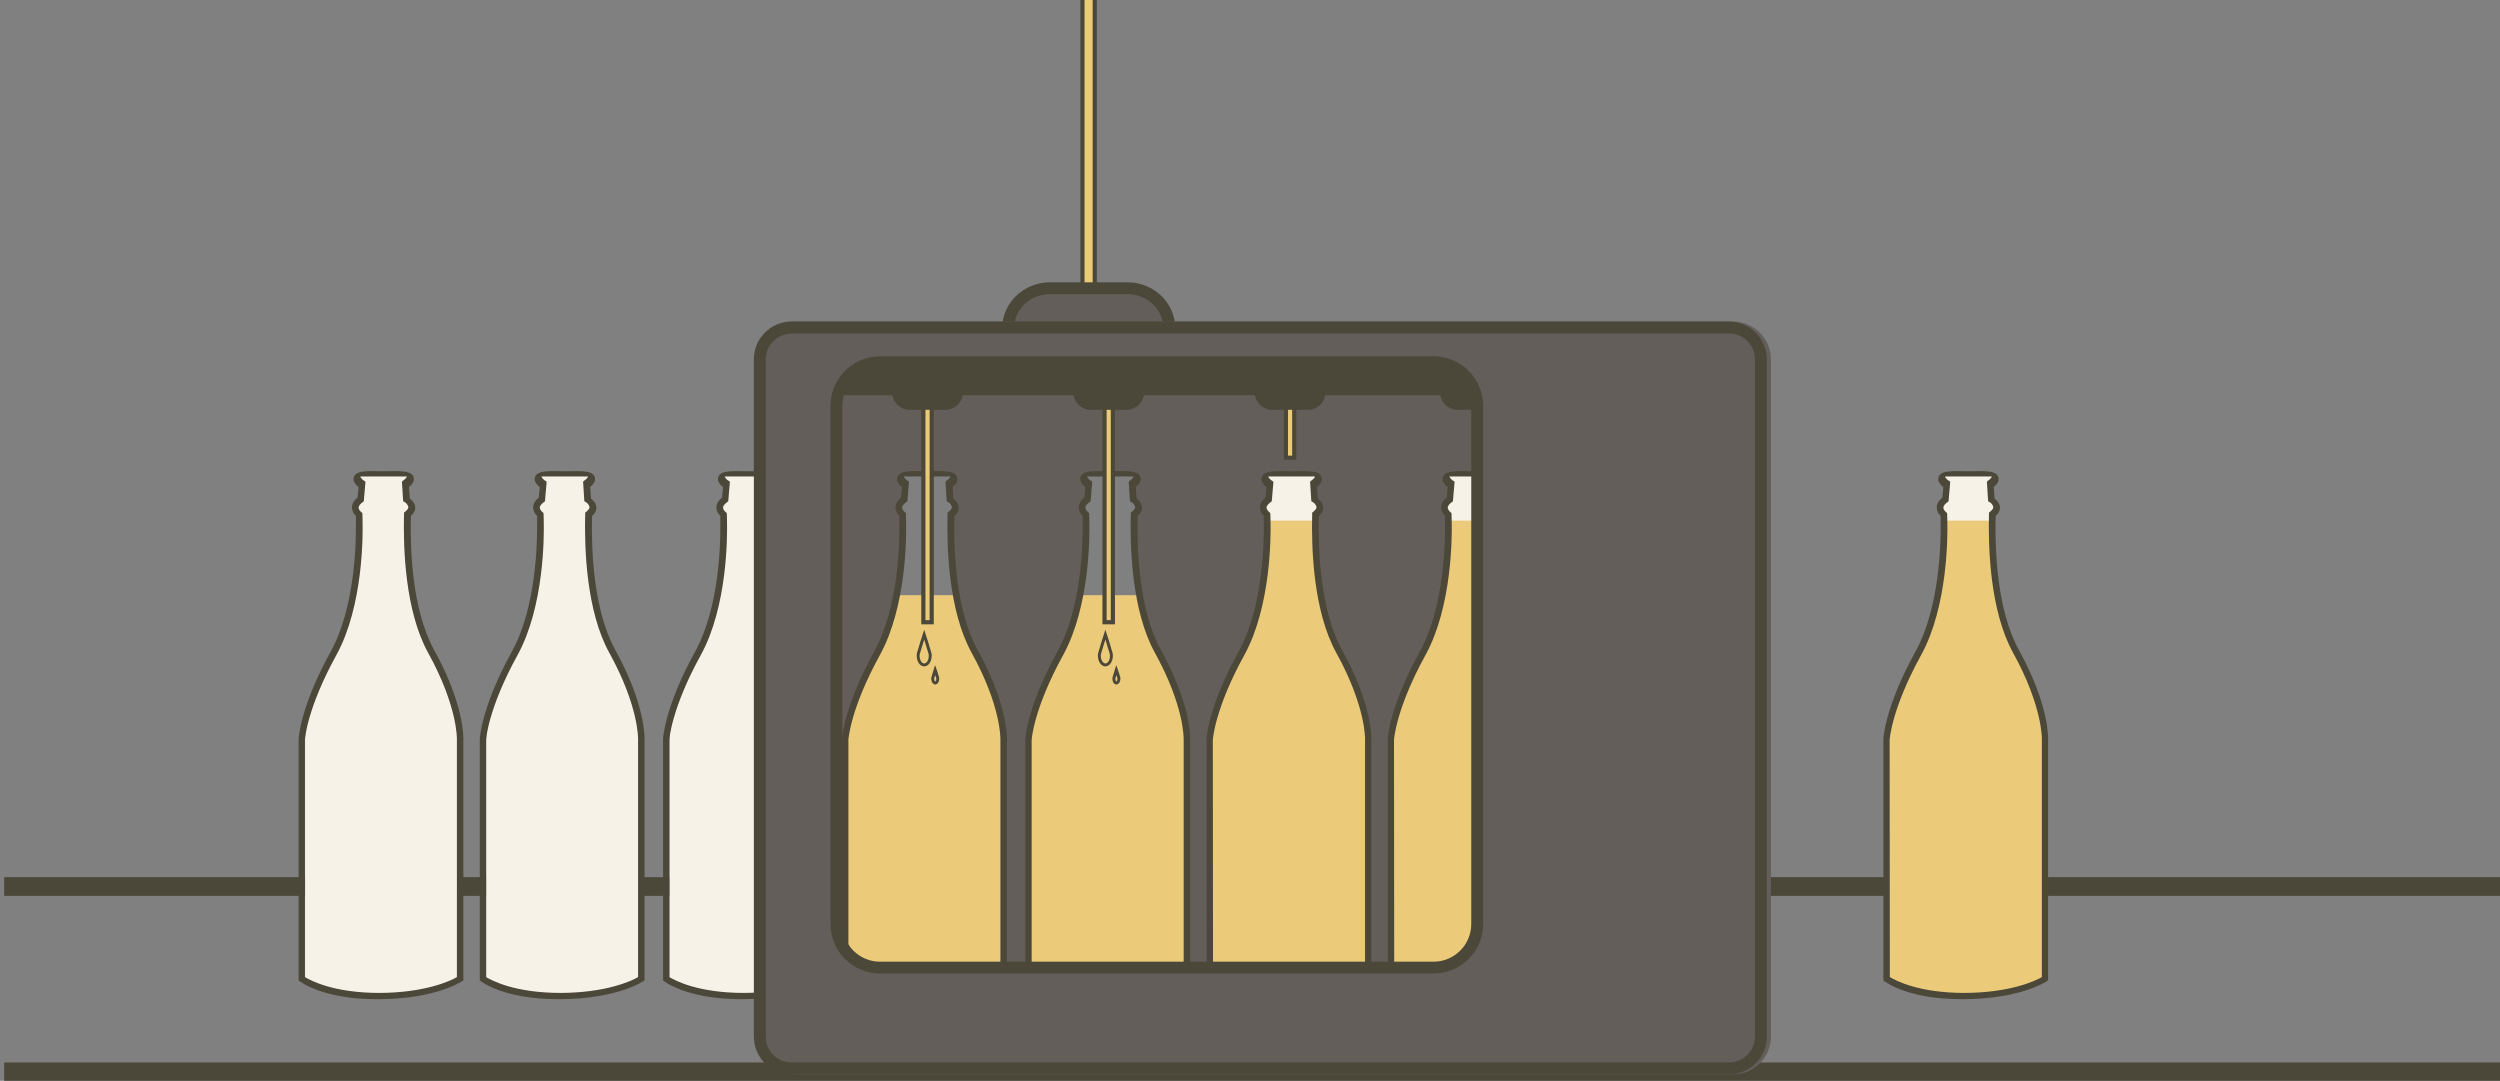 <?xml version="1.0" encoding="utf-8"?>
<!-- Generator: Adobe Illustrator 21.0.0, SVG Export Plug-In . SVG Version: 6.00 Build 0)  -->
<svg version="1.1" id="Ebene_1" xmlns="http://www.w3.org/2000/svg" xmlns:xlink="http://www.w3.org/1999/xlink" x="0px" y="0px"
	 viewBox="0 0 1200.5 519" style="enable-background:new 0 0 1200.5 519;" xml:space="preserve">
<rect x="0" y="0" width="1200.5" height="519" fill="#808080" stroke="none"/>
<style type="text/css">
	.st0{fill:none;stroke:#4B4739;stroke-width:9;stroke-miterlimit:10;}
	.st1{fill:#EBCB7A;stroke:#4B4739;stroke-width:1.98;stroke-miterlimit:10;}
	.st2{fill:#635E59;}
	.st3{fill:none;stroke:#4B4739;stroke-width:5.67;stroke-miterlimit:10;}
	.st4{fill:#F6F2E8;}
	.st5{fill:#EBCB7A;}
	.st6{fill:#4B4739;}
	.st7{fill:#EBCB7A;stroke:#4B4739;stroke-width:2;stroke-miterlimit:10;}
</style>
<title>vds_sekt-herstellung_befuellung2</title>
<g id="verfahren">
	<line class="st0" x1="2" y1="425.7" x2="386" y2="425.7"/>
	<line class="st0" x1="620" y1="425.7" x2="1232" y2="425.7"/>
	<line class="st0" x1="2" y1="514.7" x2="1202" y2="514.7"/>
	<g>
		<rect x="519.8" y="-2.4" class="st1" width="5.9" height="148.7"/>
		<g>
			<path class="st2" d="M561.5,157.6c0,10.5-9,19.2-20.1,19.2h-37.2c-11,0-20.1-8.6-20.1-19.2c0-10.5,9-19.2,20.1-19.2h37.2
				C552.5,138.4,561.5,147,561.5,157.6z"/>
			<path class="st3" d="M561.5,157.6c0,10.5-9,19.2-20.1,19.2h-37.2c-11,0-20.1-8.6-20.1-19.2c0-10.5,9-19.2,20.1-19.2h37.2
				C552.5,138.4,561.5,147,561.5,157.6z"/>
		</g>
		<path class="st2" d="M832.3,154.4H382.1c-10,0-18.1,8.1-18.1,18.1v325.3c0,10,8.1,18.1,18.1,18.1h450.2c10,0,18.1-8.1,18.1-18.1
			V172.6C850.4,162.6,842.3,154.5,832.3,154.4z M482.4,470c0,0-11.2,9.1-37.8,9.1s-37.2-9.1-37.2-9.1V355c0,0-0.6-15.6,14-42.1
			c11.3-20.5,11.5-51.1,11.1-64.1l0,0v-0.4c0-0.5,0-1.1,0-1.5c-1.1-0.8-1.8-2-1.9-3.3c0-1.5,1-2.8,2.6-3.9l0.6-7.6
			c-1.5-0.9-2.4-1.9-2.4-3.1c0-2.9,6.3-1.2,13.4-1.2s12.2-1.7,12.2,1.2c0,1.1-0.9,2.2-2.3,3l0.5,7.6c1.6,1.1,2.6,2.4,2.6,3.9
			c-0.1,1.3-0.8,2.5-1.9,3.3c-0.3,11.9,0,44.5,11.7,65.7c14.6,26.5,14.6,42.3,14.6,42.3V470H482.4z M570.5,470
			c0,0-11.2,9.1-37.8,9.1c-26.6,0-37.2-9.1-37.2-9.1V355c0,0-0.6-15.6,14-42.1c11.3-20.5,11.5-51.1,11.1-64.1l0,0v-0.4
			c0-0.5,0-1.1,0-1.5c-1.1-0.8-1.8-2-1.9-3.3c0-1.5,1-2.8,2.6-3.9l0.6-7.6c-1.5-0.9-2.4-1.9-2.4-3.1c0-2.9,6.3-1.2,13.4-1.2
			s12.2-1.7,12.2,1.2c0,1.1-0.9,2.2-2.3,3l0.5,7.6c1.6,1.1,2.6,2.4,2.6,3.9c-0.1,1.3-0.8,2.5-1.9,3.3c-0.3,11.9,0,44.5,11.7,65.7
			c14.6,26.5,14.6,42.3,14.6,42.3V470H570.5z"/>
		<g>
			<g>
				<path class="st4" d="M642.8,312.7c-11.8-21.3-12-53.8-11.8-65.7c1.1-0.8,1.8-2,1.9-3.3c0-1.5-1-2.8-2.6-3.9l-0.5-7.6
					c1.5-0.9,2.3-1.9,2.3-3c0-2.9-5.2-1.2-12.2-1.2s-13.4-1.7-13.4,1.2c0,1.2,0.9,2.2,2.4,3.1l-0.6,7.6c-1.6,1.1-2.6,2.4-2.6,3.9
					c0.1,1.3,0.8,2.5,1.9,3.3c0,0.4,0,1,0,1.5v0.4l0,0c0.4,13,0.2,43.6-11.1,64.1c-14.6,26.5-14,42.1-14,42.1v115
					c0,0,10.6,9.1,37.2,9.1c26.6,0,37.8-9.1,37.8-9.1V355C657.5,355,657.4,339.2,642.8,312.7z"/>
				<path class="st5" d="M642.8,312.7C631,291.4,631.1,250,631.1,250h-23.5c0,0,0.2,42.5-11.1,63c-14.6,26.4-15.1,42.1-15.1,42.1
					v115c0,0,11.6,9.1,38.2,9.1c26.6,0,37.8-9.1,37.8-9.1V355C657.5,355,657.5,339.2,642.8,312.7z"/>
				<path class="st6" d="M617.5,479.8h-0.7c-26.9,0-37.4-9-37.4-9V355c0-0.7,0.8-15.6,15.4-42.1c11.8-21.3,12.2-53,12.1-61v-4.2
					c-1.2-1-1.8-2.5-1.9-4c0-1.2,0.5-3,2.7-4.7l0.5-5.1c-1.1-0.7-1.9-1.8-2.4-3.1c-0.7-5.5,7.2-4.5,14.4-4.5s15.2-1,14.5,4.5
					c-0.4,1.2-1.2,2.3-2.3,3l0.4,5.6c2.1,1.7,2.6,3.2,2.6,4.5s-0.7,2.6-2.1,3.9c-0.4,16.1,0.6,45.1,11.1,64.2
					c14.7,26.6,14.1,42.4,14.1,43.1v115.7C658.5,470.8,646,479.8,617.5,479.8z M582.5,469.2c3,1.7,13.7,7.6,36,7.6h-0.7
					c22.3,0,34.7-5.8,37.7-7.6V355c0-0.2,0.4-15.8-13.8-41.5c-11.1-20.1-12-50.3-11.6-66.6v-0.7l0.6-0.5c1.3-1.1,1.5-1.8,1.5-2.1
					c-0.2-1.1-0.9-2-1.8-2.5l-0.7-0.4l-0.6-9.4l0.8-0.7c0.7-0.4,1.3-1.1,1.6-1.8H609c0.3,0.8,0.9,1.4,1.6,1.9l0.9,0.6l-0.8,9.4
					l-0.6,0.5c-0.7,0.5-1.9,1.5-1.9,2.6c0.1,0.8,0.6,1.6,1.3,2.1l0.5,0.5l0.1,2.9v1.1c0.2,6.6,0.3,40.8-12.6,64.2
					c-14.2,25.8-15.1,40.5-15.1,40.7L582.5,469.2z"/>
			</g>
			<g>
				<path class="st4" d="M206.8,312.7c-11.8-21.3-12.1-53.8-11.8-65.8c1.1-0.8,1.8-2,1.9-3.3c0-1.5-1-2.8-2.6-3.9l-0.5-7.6
					c1.5-0.9,2.3-1.9,2.3-3c0-2.9-5.2-1.2-12.2-1.2c-7.1,0-13.4-1.7-13.4,1.2c0,1.2,0.9,2.2,2.4,3.1l-0.6,7.6
					c-1.6,1.1-2.6,2.4-2.6,3.9c0.1,1.3,0.8,2.5,1.9,3.3c0,0.4,0,1,0,1.5v0.4l0,0c0.4,13,0.2,43.6-11.1,64.1
					c-14.6,26.5-14,42.1-14,42.1v115c0,0,10.6,9.1,37.2,9.1s37.8-9.1,37.8-9.1V355C221.4,355,221.4,339.2,206.8,312.7z"/>
				<path class="st6" d="M181.5,479.8h-0.7c-26.9,0-37.4-9-37.4-9V355c0-0.7,0.8-15.6,15.4-42.1c11.8-21.3,12.2-53,12.1-61v-4.2
					c-1.2-1-1.8-2.5-1.9-4c0-1.2,0.5-3,2.7-4.7l0.5-5.1c-1.1-0.7-1.9-1.8-2.4-3.1c-0.7-5.5,7.2-4.5,14.4-4.5s15.2-1,14.5,4.5
					c-0.4,1.2-1.2,2.3-2.3,3l0.4,5.6c2.1,1.7,2.6,3.2,2.6,4.5s-0.7,2.6-2.1,3.9c-0.4,16.1,0.6,45.1,11.1,64.2
					c14.7,26.6,14.1,42.4,14.1,43.1v115.7C222.5,470.8,210,479.8,181.5,479.8z M146.4,469.2c3,1.7,13.7,7.6,36,7.6h-0.7
					c22.3,0,34.7-5.8,37.7-7.6V355c0-0.2,0.4-15.8-13.8-41.5c-11.1-20.1-12-50.3-11.6-66.6v-0.7l0.6-0.5c1.3-1.1,1.5-1.8,1.5-2.1
					c-0.2-1.1-0.9-2-1.8-2.5l-0.7-0.4l-0.6-9.4l0.8-0.7c0.7-0.4,1.3-1.1,1.6-1.8H173c0.3,0.8,0.9,1.4,1.6,1.9l0.9,0.6l-0.8,9.4
					l-0.6,0.5c-0.7,0.5-1.9,1.5-1.9,2.6c0.1,0.8,0.6,1.6,1.3,2.1l0.5,0.5l0.1,2.9v1.1c0.2,6.6,0.3,40.8-12.6,64.2
					c-14.2,25.8-15.1,40.5-15.1,40.7V469.2z"/>
			</g>
			<g>
				<path class="st5" d="M406.6,350.8v120.4c0,0,11.6,9.1,38.2,9.1s37.8-9.1,37.8-9.1V351.7c0,0-2.7-16.4-11.6-32.3
					s-12.1-33.6-12.1-33.6h-28.3c0,0-2.9,19.6-11.5,33S406.6,350.8,406.6,350.8z"/>
				<path class="st6" d="M442.5,479.8h-0.7c-26.9,0-37.4-9-37.4-9V355c0-0.7,0.8-15.6,15.4-42.1c11.8-21.3,12.2-53,12.1-61v-4.2
					c-1.2-1-1.8-2.5-1.9-4c0-1.2,0.5-3,2.7-4.7l0.5-5.1c-1.1-0.7-1.9-1.8-2.4-3.1c-0.7-5.5,7.2-4.5,14.4-4.5c7.2,0,15.2-1,14.5,4.5
					c-0.4,1.2-1.2,2.3-2.3,3l0.4,5.6c2.1,1.7,2.6,3.2,2.6,4.5s-0.7,2.6-2.1,3.9c-0.4,16.1,0.6,45.1,11.1,64.2
					c14.7,26.6,14.1,42.4,14.1,43.1v115.7C483.5,470.8,471,479.8,442.5,479.8z M407.4,469.2c3,1.7,13.7,7.6,36,7.6h-0.7
					c22.3,0,34.7-5.8,37.7-7.6V355c0-0.2,0.4-15.8-13.8-41.5c-11.1-20.1-12-50.3-11.6-66.6v-0.7l0.6-0.5c1.3-1.1,1.5-1.8,1.5-2.1
					c-0.2-1.1-0.9-2-1.8-2.5l-0.7-0.4l-0.6-9.4l0.8-0.7c0.7-0.4,1.3-1.1,1.6-1.8H434c0.3,0.8,0.9,1.4,1.6,1.9l0.9,0.6l-0.8,9.4
					l-0.6,0.5c-0.7,0.5-1.9,1.5-1.9,2.6c0.1,0.8,0.6,1.6,1.3,2.1l0.5,0.5l0.1,2.9v1.1c0.2,6.6,0.3,40.8-12.6,64.2
					c-14.2,25.8-15.1,40.5-15.1,40.7V469.2z"/>
			</g>
			<g>
				<path class="st4" d="M381.8,312.7C370,291.4,369.7,258.9,370,247c1.1-0.8,1.8-2,1.9-3.3c0-1.5-1-2.8-2.6-3.9l-0.5-7.6
					c1.5-0.9,2.3-1.9,2.3-3c0-2.9-5.2-1.2-12.2-1.2s-13.4-1.7-13.4,1.2c0,1.2,0.9,2.2,2.4,3.1l-0.6,7.6c-1.6,1.1-2.6,2.4-2.6,3.9
					c0.1,1.3,0.8,2.5,1.9,3.3c0,0.4,0,1,0,1.5v0.4l0,0c0.4,13,0.2,43.6-11.1,64.1c-14.6,26.5-14,42.1-14,42.1v115
					c0,0,10.6,9.1,37.2,9.1s37.8-9.1,37.8-9.1V355C396.4,355,396.4,339.2,381.8,312.7z"/>
				<path class="st6" d="M356.5,479.8h-0.7c-26.9,0-37.4-9-37.4-9V355c0-0.7,0.8-15.6,15.4-42.1c11.8-21.3,12.2-53,12.1-61v-4.2
					c-1.2-1-1.8-2.5-1.9-4c0-1.2,0.5-3,2.7-4.7l0.5-5.1c-1.1-0.7-1.9-1.8-2.4-3.1c-0.7-5.5,7.2-4.5,14.4-4.5c7.2,0,15.2-1,14.5,4.5
					c-0.4,1.2-1.2,2.3-2.3,3l0.4,5.6c2.1,1.7,2.6,3.2,2.6,4.5s-0.7,2.6-2.1,3.9c-0.4,16.1,0.6,45.1,11.1,64.2
					c14.7,26.6,14.1,42.4,14.1,43.1v115.7C397.5,470.8,385,479.8,356.5,479.8z M321.4,469.2c3,1.7,13.7,7.6,36,7.6h-0.7
					c22.3,0,34.7-5.8,37.7-7.6V355c0-0.2,0.4-15.8-13.8-41.5c-11.1-20.1-12-50.3-11.6-66.6v-0.7l0.6-0.5c1.3-1.1,1.5-1.8,1.5-2.1
					c-0.2-1.1-0.9-2-1.8-2.5l-0.7-0.4l-0.6-9.4l0.8-0.7c0.7-0.4,1.3-1.1,1.6-1.8H348c0.3,0.8,0.9,1.4,1.6,1.9l0.9,0.6l-0.8,9.4
					l-0.6,0.5c-0.7,0.5-1.9,1.5-1.9,2.6c0.1,0.8,0.6,1.6,1.3,2.1l0.5,0.5l0.1,2.9v1.1c0.2,6.6,0.3,40.8-12.6,64.2
					c-14.2,25.8-15.1,40.5-15.1,40.7V469.2z"/>
			</g>
			<g>
				<path class="st5" d="M494.6,350.8v120.4c0,0,11.6,9.1,38.2,9.1s37.8-9.1,37.8-9.1V351.7c0,0-2.7-16.4-11.6-32.3
					c-8.9-15.9-12.1-33.6-12.1-33.6h-28.3c0,0-2.9,19.6-11.5,33C498.5,332.2,494.6,350.8,494.6,350.8z"/>
				<path class="st6" d="M530.5,479.8h-0.7c-26.9,0-37.4-9-37.4-9V355c0-0.7,0.8-15.6,15.4-42.1c11.8-21.3,12.2-53,12.1-61v-4.2
					c-1.2-1-1.8-2.5-1.9-4c0-1.2,0.5-3,2.7-4.7l0.5-5.1c-1.1-0.7-1.9-1.8-2.4-3.1c-0.7-5.5,7.2-4.5,14.4-4.5s15.2-1,14.5,4.5
					c-0.4,1.2-1.2,2.3-2.3,3l0.4,5.6c2.1,1.7,2.6,3.2,2.6,4.5s-0.7,2.6-2.1,3.9c-0.4,16.1,0.6,45.1,11.1,64.2
					c14.7,26.6,14.1,42.4,14.1,43.1v115.7C571.5,470.8,559,479.8,530.5,479.8z M495.4,469.2c3,1.7,13.7,7.6,36,7.6h-0.7
					c22.3,0,34.7-5.8,37.7-7.6V355c0-0.2,0.4-15.8-13.8-41.5c-11.1-20.1-12-50.3-11.6-66.6v-0.7l0.6-0.5c1.3-1.1,1.5-1.8,1.5-2.1
					c-0.2-1.1-0.9-2-1.8-2.5l-0.7-0.4l-0.6-9.4l0.8-0.7c0.7-0.4,1.3-1.1,1.6-1.8H522c0.3,0.8,0.9,1.4,1.6,1.9l0.9,0.6l-0.8,9.4
					l-0.6,0.5c-0.7,0.5-1.9,1.5-1.9,2.6c0.1,0.8,0.6,1.6,1.3,2.1l0.5,0.5l0.1,2.9v1.1c0.2,6.6,0.3,40.8-12.6,64.2
					c-14.2,25.8-15.1,40.5-15.1,40.7L495.4,469.2z"/>
			</g>
			<g>
				<path class="st4" d="M293.8,312.7C282,291.4,281.7,258.9,282,247c1.1-0.8,1.8-2,1.9-3.3c0-1.5-1-2.8-2.6-3.9l-0.5-7.6
					c1.5-0.9,2.3-1.9,2.3-3c0-2.9-5.2-1.2-12.2-1.2s-13.4-1.7-13.4,1.2c0,1.2,0.9,2.2,2.4,3.1l-0.6,7.6c-1.6,1.1-2.6,2.4-2.6,3.9
					c0.1,1.3,0.8,2.5,1.9,3.3c0,0.4,0,1,0,1.5v0.4l0,0c0.4,13,0.2,43.6-11.1,64.1c-14.6,26.5-14,42.1-14,42.1v115
					c0,0,10.6,9.1,37.2,9.1s37.8-9.1,37.8-9.1V355C308.4,355,308.4,339.2,293.8,312.7z"/>
				<path class="st6" d="M268.5,479.8h-0.7c-26.9,0-37.4-9-37.4-9V355c0-0.7,0.8-15.6,15.4-42.1c11.8-21.3,12.2-53,12.1-61v-4.2
					c-1.2-1-1.8-2.5-1.9-4c0-1.2,0.5-3,2.7-4.7l0.5-5.1c-1.1-0.7-1.9-1.8-2.4-3.1c-0.7-5.5,7.2-4.5,14.4-4.5c7.2,0,15.2-1,14.5,4.5
					c-0.4,1.2-1.2,2.3-2.3,3l0.4,5.6c2.1,1.7,2.6,3.2,2.6,4.5s-0.7,2.6-2.1,3.9c-0.4,16.1,0.6,45.1,11.1,64.2
					c14.7,26.6,14.1,42.4,14.1,43.1v115.7C309.5,470.8,297,479.8,268.5,479.8z M233.4,469.2c3,1.7,13.7,7.6,36,7.6h-0.7
					c22.3,0,34.7-5.8,37.7-7.6V355c0-0.2,0.4-15.8-13.8-41.5c-11.1-20.1-12-50.3-11.6-66.6v-0.7l0.6-0.5c1.3-1.1,1.5-1.8,1.5-2.1
					c-0.2-1.1-0.9-2-1.8-2.5l-0.7-0.4l-0.6-9.4l0.8-0.7c0.7-0.4,1.3-1.1,1.6-1.8H260c0.3,0.8,0.9,1.4,1.6,1.9l0.9,0.6l-0.8,9.4
					l-0.6,0.5c-0.7,0.5-1.9,1.5-1.9,2.6c0.1,0.8,0.6,1.6,1.3,2.1l0.5,0.5l0.1,2.9v1.1c0.2,6.6,0.3,40.8-12.6,64.2
					c-14.2,25.8-15.1,40.5-15.1,40.7V469.2z"/>
			</g>
			<g>
				<path class="st4" d="M729.8,312.7c-11.8-21.3-12-53.8-11.8-65.7c1.1-0.8,1.8-2,1.9-3.3c0-1.5-1-2.8-2.6-3.9l-0.5-7.6
					c1.5-0.9,2.3-1.9,2.3-3c0-2.9-5.2-1.2-12.2-1.2s-13.4-1.7-13.4,1.2c0,1.2,0.9,2.2,2.4,3.1l-0.6,7.6c-1.6,1.1-2.6,2.4-2.6,3.9
					c0.1,1.3,0.8,2.5,1.9,3.3c0,0.4,0,1,0,1.5v0.4l0,0c0.4,13,0.2,43.6-11.1,64.1c-14.6,26.5-14,42.1-14,42.1v115
					c0,0,10.6,9.1,37.2,9.1c26.6,0,37.8-9.1,37.8-9.1V355C744.5,355,744.4,339.2,729.8,312.7z"/>
				<path class="st5" d="M729.8,312.7C718,291.4,718.1,250,718.1,250h-23.5c0,0,0.2,42.5-11.1,63c-14.6,26.4-15.1,42.1-15.1,42.1
					v115c0,0,11.6,9.1,38.2,9.1c26.6,0,37.8-9.1,37.8-9.1V355C744.5,355,744.5,339.2,729.8,312.7z"/>
				<path class="st6" d="M704.5,479.8h-0.7c-26.9,0-37.4-9-37.4-9V355c0-0.7,0.8-15.6,15.4-42.1c11.8-21.3,12.2-53,12.1-61v-4.2
					c-1.2-1-1.8-2.5-1.9-4c0-1.2,0.5-3,2.7-4.7l0.5-5.1c-1.1-0.7-1.9-1.8-2.4-3.1c-0.7-5.5,7.2-4.5,14.4-4.5s15.2-1,14.5,4.5
					c-0.4,1.2-1.2,2.3-2.3,3l0.4,5.6c2.1,1.7,2.6,3.2,2.6,4.5s-0.7,2.6-2.1,3.9c-0.4,16.1,0.6,45.1,11.1,64.2
					c14.7,26.6,14.1,42.4,14.1,43.1v115.7C745.5,470.8,733,479.8,704.5,479.8z M669.5,469.2c3,1.7,13.7,7.6,36,7.6h-0.7
					c22.3,0,34.7-5.8,37.7-7.6V355c0-0.2,0.4-15.8-13.8-41.5c-11.1-20.1-12-50.3-11.6-66.6v-0.7l0.6-0.5c1.3-1.1,1.5-1.8,1.5-2.1
					c-0.2-1.1-0.9-2-1.8-2.5l-0.7-0.4l-0.6-9.4l0.8-0.7c0.7-0.4,1.3-1.1,1.6-1.8H696c0.3,0.8,0.9,1.4,1.6,1.9l0.9,0.6l-0.8,9.4
					l-0.6,0.5c-0.7,0.5-1.9,1.5-1.9,2.6c0.1,0.8,0.6,1.6,1.3,2.1l0.5,0.5l0.1,2.9v1.1c0.2,6.6,0.3,40.8-12.6,64.2
					c-14.2,25.8-15.1,40.5-15.1,40.7L669.5,469.2z"/>
			</g>
			<g>
				<path class="st4" d="M967.8,312.7c-11.8-21.3-12-53.8-11.8-65.7c1.1-0.8,1.8-2,1.9-3.3c0-1.5-1-2.8-2.6-3.9l-0.5-7.6
					c1.5-0.9,2.3-1.9,2.3-3c0-2.9-5.2-1.2-12.2-1.2s-13.4-1.7-13.4,1.2c0,1.2,0.9,2.2,2.4,3.1l-0.6,7.6c-1.6,1.1-2.6,2.4-2.6,3.9
					c0.1,1.3,0.8,2.5,1.9,3.3c0,0.4,0,1,0,1.5v0.4l0,0c0.4,13,0.2,43.6-11.1,64.1c-14.6,26.5-14,42.1-14,42.1v115
					c0,0,10.6,9.1,37.2,9.1s37.8-9.1,37.8-9.1V355C982.5,355,982.4,339.2,967.8,312.7z"/>
				<path class="st5" d="M967.8,312.7C956,291.4,956.1,250,956.1,250h-23.5c0,0,0.2,42.5-11.1,63c-14.6,26.4-15.1,42.1-15.1,42.1
					v115c0,0,11.6,9.1,38.2,9.1c26.6,0,37.8-9.1,37.8-9.1V355C982.5,355,982.5,339.2,967.8,312.7z"/>
				<path class="st6" d="M942.5,479.8h-0.7c-26.9,0-37.4-9-37.4-9V355c0-0.7,0.8-15.6,15.4-42.1c11.8-21.3,12.2-53,12.1-61v-4.2
					c-1.2-1-1.8-2.5-1.9-4c0-1.2,0.5-3,2.7-4.7l0.5-5.1c-1.1-0.7-1.9-1.8-2.4-3.1c-0.7-5.5,7.2-4.5,14.4-4.5s15.2-1,14.5,4.5
					c-0.4,1.2-1.2,2.3-2.3,3l0.4,5.6c2.1,1.7,2.6,3.2,2.6,4.5s-0.7,2.6-2.1,3.9c-0.4,16.1,0.6,45.1,11.1,64.2
					c14.7,26.6,14.1,42.4,14.1,43.1v115.7C983.5,470.8,971,479.8,942.5,479.8z M907.5,469.2c3,1.7,13.7,7.6,36,7.6h-0.7
					c22.3,0,34.7-5.8,37.7-7.6V355c0-0.2,0.4-15.8-13.8-41.5c-11.1-20.1-12-50.3-11.6-66.6v-0.7l0.6-0.5c1.3-1.1,1.5-1.8,1.5-2.1
					c-0.2-1.1-0.9-2-1.8-2.5l-0.7-0.4l-0.6-9.4l0.8-0.7c0.7-0.4,1.3-1.1,1.6-1.8H934c0.3,0.8,0.9,1.4,1.6,1.9l0.9,0.6l-0.8,9.4
					l-0.6,0.5c-0.7,0.5-1.9,1.5-1.9,2.6c0.1,0.8,0.6,1.6,1.3,2.1l0.5,0.5l0.1,2.9v1.1c0.2,6.6,0.3,40.8-12.6,64.2
					c-14.2,25.8-15.1,40.5-15.1,40.7L907.5,469.2z"/>
			</g>
		</g>
		<path class="st6" d="M725.5,188.3c0,4.7-3.8,8.5-8.5,8.5h-17c-4.7,0-8.5-3.8-8.5-8.5s3.8-8.5,8.5-8.5h17
			C721.6,179.8,725.4,183.6,725.5,188.3z"/>
		<rect x="386.4" y="166.8" class="st6" width="342" height="23"/>
		<rect x="443.4" y="192.8" class="st7" width="4" height="106"/>
		<rect x="530.4" y="192.8" class="st7" width="4" height="106"/>
		<rect x="617.5" y="192.8" class="st7" width="4" height="27"/>
		<path class="st6" d="M462.4,188.3c0,4.7-3.8,8.5-8.5,8.5h-17c-4.7,0-8.5-3.8-8.5-8.5s3.8-8.5,8.5-8.5h17
			C458.6,179.8,462.4,183.6,462.4,188.3z"/>
		<path class="st6" d="M549.4,188.3c0,4.7-3.8,8.5-8.5,8.5h-17c-4.7,0-8.5-3.8-8.5-8.5s3.8-8.5,8.5-8.5h17
			C545.6,179.8,549.4,183.6,549.4,188.3z"/>
		<path class="st6" d="M636.5,188.3c0,4.7-3.8,8.5-8.5,8.5h-17c-4.7,0-8.5-3.8-8.5-8.5s3.8-8.5,8.5-8.5h17
			C632.6,179.8,636.4,183.6,636.5,188.3z"/>
		<g>
			<g>
				<path class="st5" d="M443.7,319.3c-1.6,0-2.9-2-2.9-4.4c0-0.4,0-0.7,0.1-1.1l1.7-5.6l1.1-3.5l1.1,3.5l1.7,5.7
					c0,0.3,0.1,0.7,0.1,1C446.6,317.3,445.3,319.3,443.7,319.3z"/>
				<path class="st6" d="M443.8,307.1l0.4,1.3l1.7,5.6c0,0.3,0.1,0.6,0.1,0.9c0,2.2-1.1,3.7-2.2,3.7s-2.2-1.5-2.2-3.7
					c0-0.3,0-0.6,0.1-0.9l1.7-5.6L443.8,307.1 M443.8,302.4L442,308l-1.7,5.7c-0.1,0.4-0.1,0.8-0.1,1.2c0,2.8,1.6,5.1,3.6,5.1
					s3.6-2.3,3.6-5.1c0-0.4,0-0.8-0.1-1.2l-1.7-5.7L443.8,302.4L443.8,302.4z"/>
			</g>
			<g>
				<path class="st5" d="M449,328c-0.6,0-1.2-0.8-1.2-2c0-0.2,0-0.3,0-0.5l0.9-2.9l0.3-0.8l0.3,0.8l0.9,3c0,0.1,0,0.3,0,0.4
					C450.2,327.2,449.6,328,449,328z"/>
				<path class="st6" d="M449.1,324.2l0.5,1.5c0,0.1,0,0.2,0,0.3c0,0.5-0.1,0.9-0.5,1.3c-0.4-0.3-0.5-0.8-0.5-1.3c0-0.1,0-0.2,0-0.3
					L449.1,324.2 M449,319.4l-0.9,3l-0.9,3c0,0.2-0.1,0.4,0,0.6c0,1.5,0.9,2.7,1.9,2.7s1.9-1.2,1.9-2.7c0-0.2,0-0.4,0-0.6l-0.9-3
					L449,319.4L449,319.4z"/>
			</g>
		</g>
		<g>
			<g>
				<path class="st5" d="M530.7,319.3c-1.6,0-2.9-2-2.9-4.4c0-0.4,0-0.7,0.1-1.1l1.7-5.6l1.1-3.5l1.1,3.5l1.7,5.7
					c0,0.3,0.1,0.7,0.1,1C533.6,317.3,532.3,319.3,530.7,319.3z"/>
				<path class="st6" d="M530.8,307.1l0.4,1.3l1.7,5.6c0,0.3,0.1,0.6,0.1,0.9c0,2.2-1.1,3.7-2.2,3.7c-1,0-2.2-1.5-2.2-3.7
					c0-0.3,0-0.6,0.1-0.9l1.7-5.6L530.8,307.1 M530.8,302.4L529,308l-1.7,5.7c-0.1,0.4-0.1,0.8-0.1,1.2c0,2.8,1.6,5.1,3.6,5.1
					s3.6-2.3,3.6-5.1c0-0.4,0-0.8-0.1-1.2l-1.7-5.7L530.8,302.4L530.8,302.4z"/>
			</g>
			<g>
				<path class="st5" d="M536,328c-0.6,0-1.2-0.8-1.2-2c0-0.2,0-0.3,0-0.5l0.9-2.9l0.3-0.8l0.3,0.8l0.9,3c0,0.1,0,0.3,0,0.4
					C537.2,327.2,536.6,328,536,328z"/>
				<path class="st6" d="M536.1,324.2l0.5,1.5c0,0.1,0,0.2,0,0.3c0,0.5-0.1,0.9-0.5,1.3c-0.4-0.3-0.5-0.8-0.5-1.3c0-0.1,0-0.2,0-0.3
					L536.1,324.2 M536,319.4l-0.9,3l-0.9,3c0,0.2-0.1,0.4,0,0.6c0,1.5,0.8,2.7,1.9,2.7c1,0,1.9-1.2,1.9-2.7c0-0.2,0-0.4,0-0.6
					l-0.9-3L536,319.4z"/>
			</g>
		</g>
		<g>
			<path class="st2" d="M380.1,513.1c-8.4,0-15.3-6.8-15.3-15.3V172.6c0-8.4,6.8-15.3,15.3-15.3h450.2c8.4,0,15.3,6.8,15.3,15.3
				v325.3c0,8.4-6.8,15.3-15.3,15.3L380.1,513.1z M422.6,173.9c-11.6,0-20.9,9.4-20.9,20.9v248.8c0,11.6,9.4,20.9,20.9,20.9h265.8
				c11.6,0,20.9-9.4,20.9-20.9V194.9c0-11.6-9.4-20.9-20.9-20.9L422.6,173.9z"/>
			<path class="st6" d="M830.3,160.1c6.9,0,12.4,5.6,12.4,12.4v325.3c0,6.9-5.6,12.4-12.4,12.4H380.1c-6.9,0-12.4-5.6-12.4-12.4
				V172.6c0-6.9,5.6-12.4,12.4-12.4h450.2 M422.6,467.5h265.8c13.1,0,23.8-10.7,23.8-23.8V194.9c0-13.1-10.7-23.8-23.8-23.8H422.6
				c-13.1,0-23.8,10.7-23.8,23.8v248.8C398.8,456.8,409.4,467.4,422.6,467.5 M830.3,154.4H380.1c-10,0-18.1,8.1-18.1,18.1v325.3
				c0,10,8.1,18.1,18.1,18.1h450.2c10,0,18.1-8.1,18.1-18.1V172.6C848.4,162.6,840.3,154.5,830.3,154.4L830.3,154.4z M422.6,461.8
				c-10,0-18.1-8.1-18.1-18.1V194.9c0-10,8.1-18.1,18.1-18.1h265.8c10,0,18.1,8.1,18.1,18.1v248.8c0,10-8.1,18.1-18.1,18.1
				L422.6,461.8L422.6,461.8z"/>
		</g>
	</g>
</g>
</svg>
